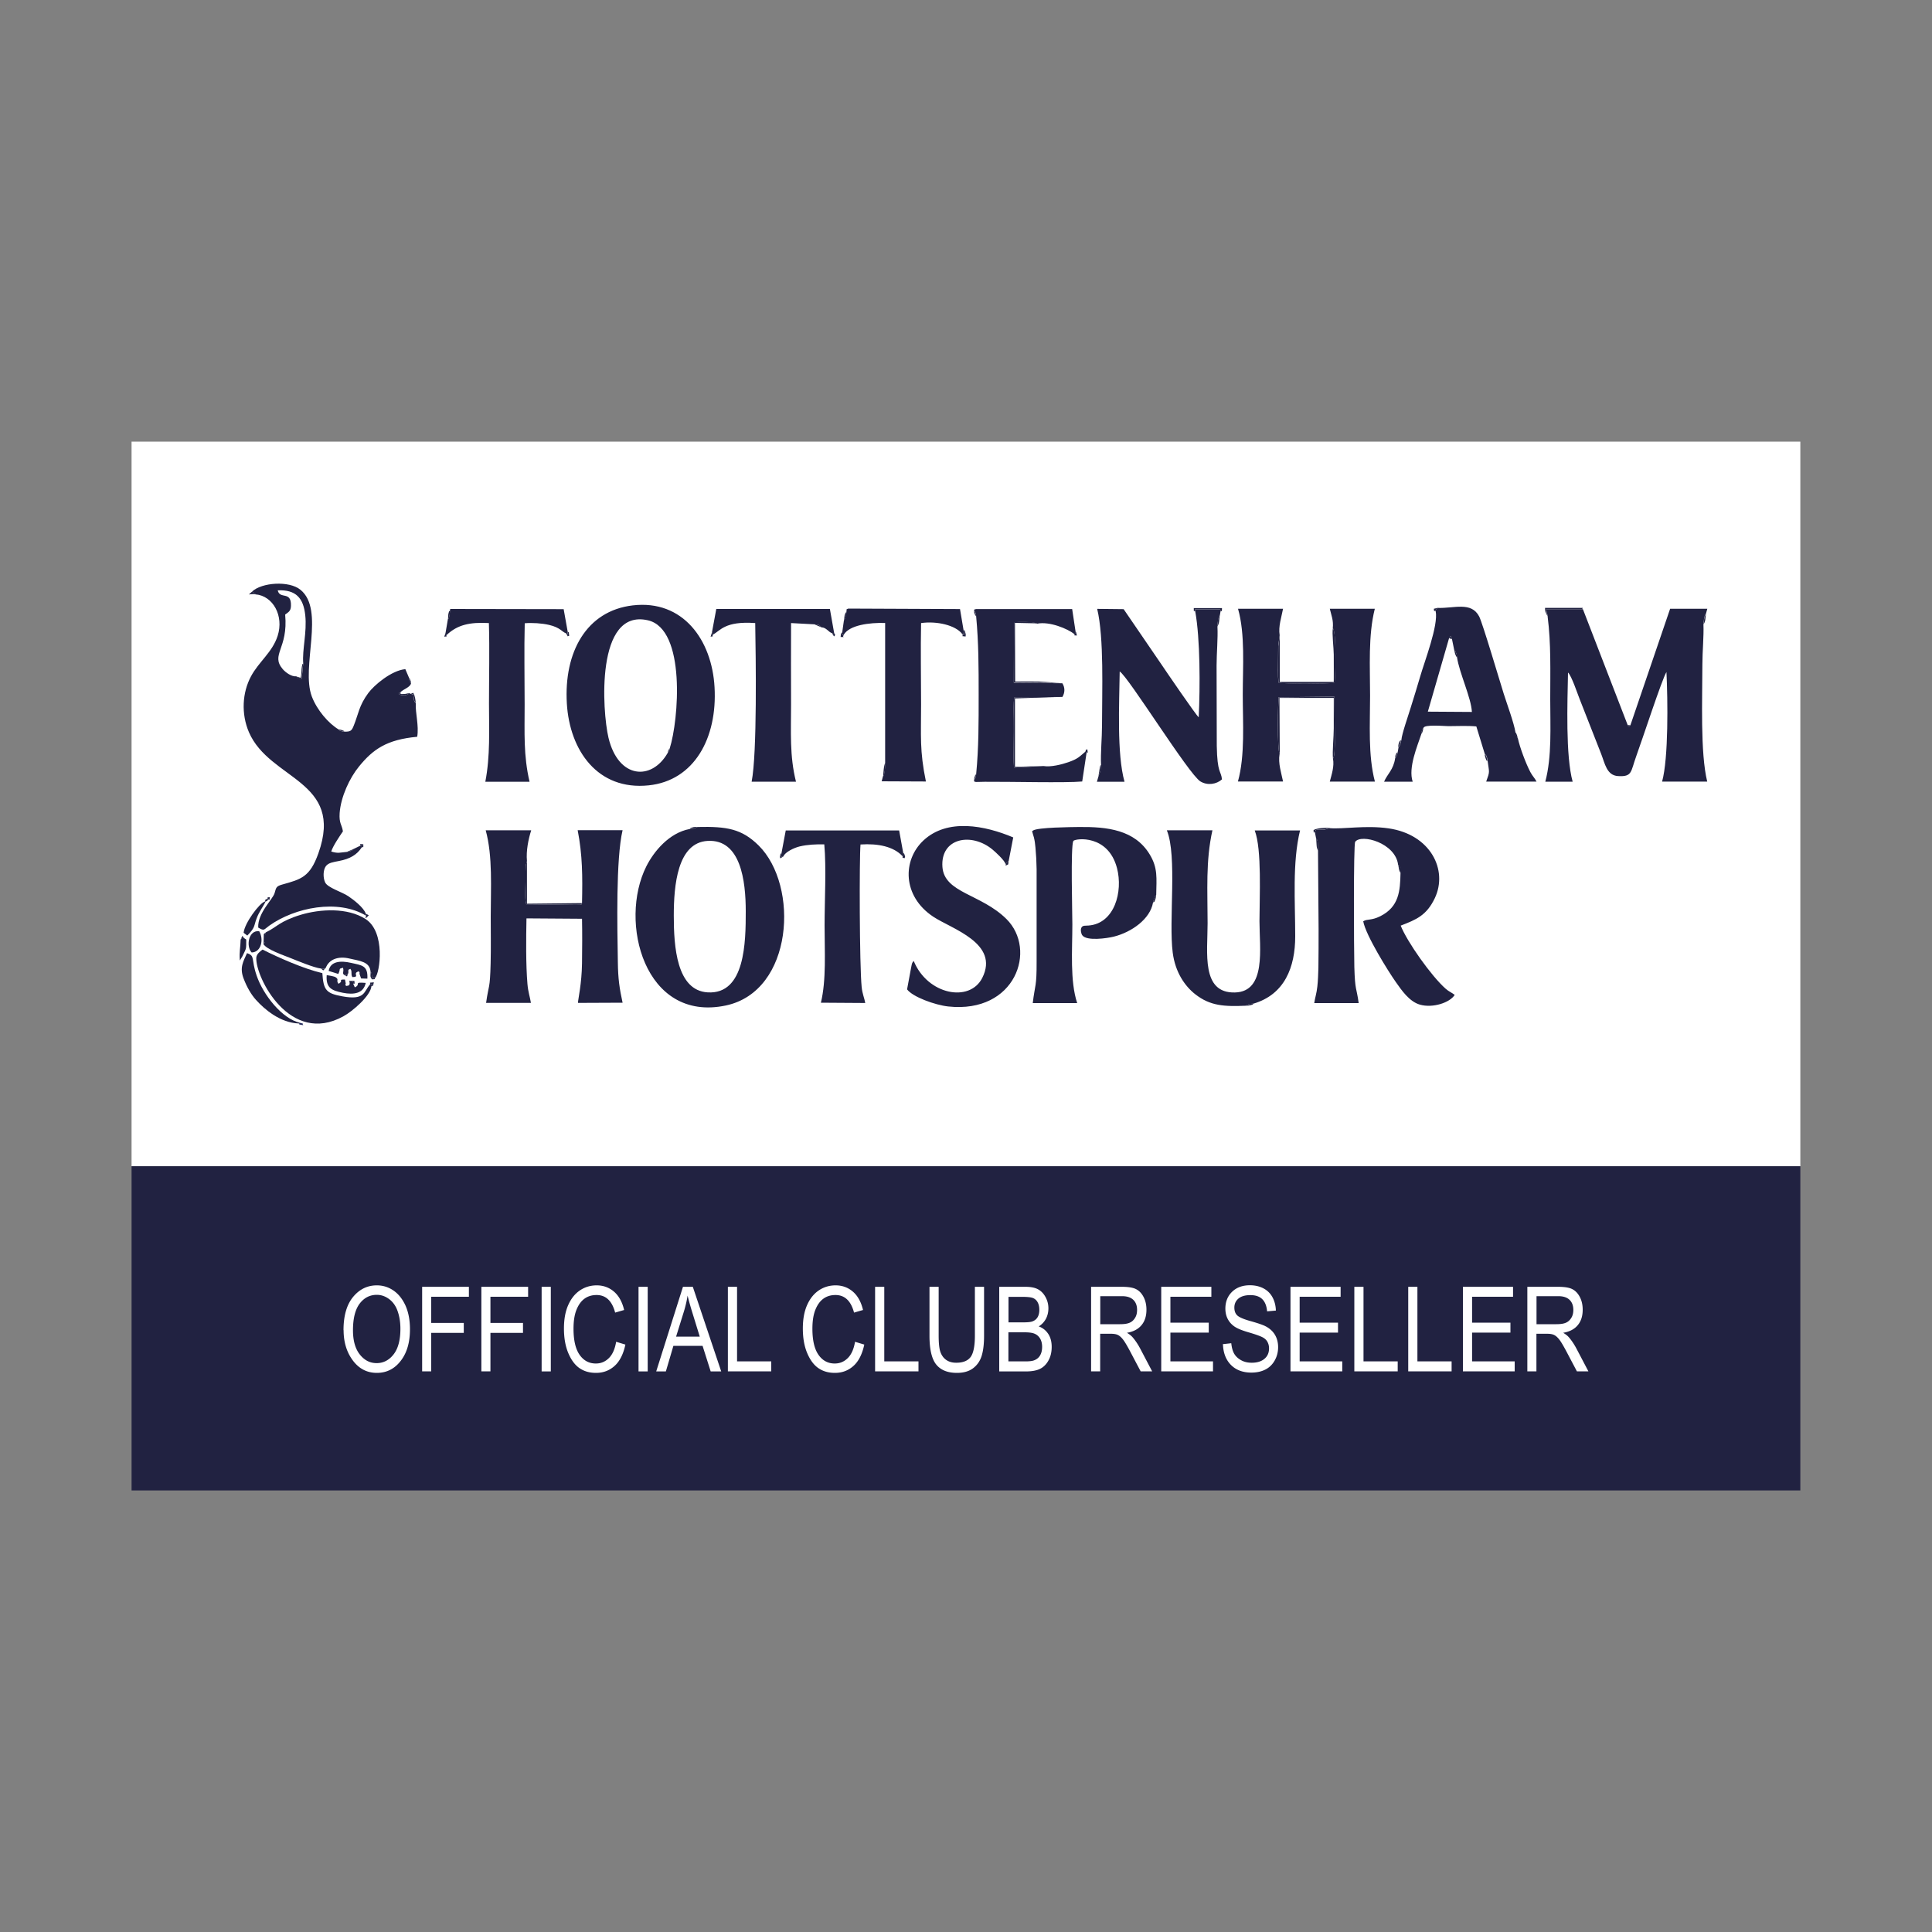 <svg xmlns="http://www.w3.org/2000/svg" id="Laag_1" viewBox="0 0 200 200"><rect x="0" y="0" width="200" height="200" fill="#808080" stroke="none"/><defs><style>.cls-1{fill:#fff}.cls-2,.cls-3{fill:#212241}.cls-3,.cls-4{fill-rule:evenodd}.cls-4{fill:#252d5f}</style></defs><path d="M13.62 45.72h172.75v75.01H13.62z" class="cls-1"/><g id="Layer_1"><g id="_2764053454288"><path d="m31.39 68.68-.16 1.58c-.52-.03-.3.03-.56-.25-.47.06-1.1-.39-1.4-.74-1.29-1.52.58-2.09.25-5.65.33-.26.58-.33.6-.9.05-1.6-1.16-.63-1.37-1.61 1.9-.08 2.66.81 2.85 2.58.19 1.76-.33 3.56-.21 4.99Zm-5.29-7.45.38.3c1.78.17 2.93 2.21 2.26 4.3-.55 1.7-1.95 2.67-2.76 4.19-.9 1.68-1.03 3.87-.21 5.78 2.15 4.97 9.89 4.97 7.19 12.53-.87 2.46-1.79 2.69-3.72 3.23-.65.18-.65.31-.81.88-.18.66-1.77 2.06-1.7 3.58.65.39.56.22 1.15-.2 2.64-1.88 7.1-2.79 10.03-1.02l-.04-.21c-.22-.65-1.27-1.45-1.82-1.82-.65-.44-2.13-.87-2.39-1.42-.23-.48-.22-1.29.07-1.68.27-.37.8-.43 1.36-.54 1.15-.22 1.86-.65 2.35-1.4l.05-.24-.22.07-.76.37c-.12.11.07.06-.3.2-.16.06-.17.03-.31.06-.7.05-.86.19-1.61-.04.17-.57.87-1.59 1.21-2.09-.12-.74-.41-.8-.34-1.89.12-1.68 1.03-3.64 2.01-4.83 1.44-1.77 2.86-2.78 6.02-3.07.19-1.17-.2-2.43-.15-3.47-.27-.3-.17-.45-.27-.91l-.25-.06-.15-.08c-.24.29-.67.26-1.05.15-.04-.43-.04-.09.12-.23.36-.36 1-.5 1.11-.93-.05-.07-.09-.1-.15-.25-.07-.16-.03-.14-.06-.33l-.38-.89c-1.43.13-3.23 1.65-3.84 2.48-.96 1.3-1.01 2.15-1.49 3.34-.22.55-.31.66-.98.65-.27-.04-.05.03-.33-.06-.38-.13-.08-.03-.25-.16-1.06-.62-2.26-2.02-2.79-3.42-1.15-3.05 1.4-8.96-1.18-11.05-1.18-.96-4-.76-5.01.19ZM160.21 63.82c.36 2.82.27 5.65.27 8.55s.18 5.92-.51 8.55h2.83c-.74-2.69-.54-8.2-.48-11.3.38.35 1.01 2.28 1.22 2.79l2.21 5.63c.39.99.57 2.23 1.75 2.3 1.49.09 1.3-.45 1.88-2.05.63-1.72 2.67-7.99 3.13-8.72.14 2.85.22 8.91-.45 11.34h4.67c-.73-2.98-.5-8.62-.5-12.14 0-1.33.16-2.9.11-4.15.08-.98.18-.88.19-.97 0-.05.04-.06.06-.09l.15-.54h-3.85l-4.11 12.05-.18.22-.11-.25-4.62-11.96h-3.81l.16.73ZM60.25 93.49c-.13.16.16.18-.66.18l-5.11-.06c-.19-.61-.08-1.63-.08-2.3v-1.12c0-.16 0-.41.02-.57l.13-.49c-.1-1.06.15-2.26.44-3.18h-4.71c.74 2.71.52 5.97.52 8.95 0 1.6.03 3.23-.01 4.82-.07 2.78-.19 2.11-.47 4.1h4.64c-.1-.64-.29-1.12-.36-1.97-.17-2.03-.14-4.73-.1-6.78l5.75.04c.03 1.52.02 3.09 0 4.61-.03 2.15-.41 3.71-.42 4.1l4.62-.02c-.32-1.47-.47-2.47-.49-4.19-.06-3.65-.21-10.68.49-13.67H59.8c.5 2.58.51 4.76.45 7.54ZM137.66 85.71l-.52.17c-.54.08-1.08-.16-1.01.34l.11.56c.04.07.06 0 .14.28.05.16.02.11.04.28.02.23.03.48.02.73l.06 8.08c0 1.35 0 2.69-.02 4.04-.02.64-.04 1.33-.11 1.94-.07.68-.25 1.2-.32 1.71h4.6c-.23-1.69-.38-1.22-.45-3.75-.04-1.72-.1-12.7.09-12.95.64-.85 4.16.12 4.44 2.37.14.18.03-.22.19.32.05.17.04.37.06.55-.04 1.84-.14 3.49-2.1 4.47-.95.47-1.32.25-1.76.52.26 1.45 2.61 5.21 3.38 6.3.58.82 1.39 2.02 2.49 2.33 1.32.38 3.1-.2 3.6-1.01-.32-.25-.59-.33-.94-.64-1.48-1.31-3.98-4.84-4.65-6.53 1.6-.62 2.67-1.04 3.53-2.84 1.39-2.93-.45-6.61-4.8-7.23-2.37-.34-4.65.1-6.08-.02ZM132.48 78.08c-.3-.45-.17-5.52-.12-5.9l5.78-.06.04 4.84c-.03.61 0 1.13-.15 1.5 0 .02-.03.05-.04.07.15.82-.14 1.64-.33 2.38h4.67c-.72-2.73-.5-5.93-.5-8.89s-.21-6.23.49-9h-4.66c.17.72.39 1.18.31 2.01.39.37.28 4.86.18 5.66-.81.09-5.17.12-5.81-.03-.07-.8-.03-1.74-.03-2.56 0-.41 0-.82.01-1.23l.15-1.11c-.15-.93.19-1.88.35-2.74h-4.66c.75 2.63.49 6.02.49 8.89s.25 6.3-.5 8.99h4.67c-.18-.9-.52-1.86-.36-2.83ZM69.75 94.79c0-3.12.37-7.56 3.5-7.74 3.43-.2 3.95 4.13 3.95 7.29s-.05 8.62-3.94 8.39c-3.22-.19-3.51-4.74-3.51-7.94Zm1.63-8.97c-2.1.4-3.68 2.29-4.47 3.86-2.89 5.74-.2 16.18 8.22 14.41 7.02-1.48 7.62-12.42 3.39-16.58-1.74-1.71-3.27-1.97-6.31-1.9l-.37.16c-.09.02-.38.04-.46.06ZM69.33 77.47c-.06.28 0 .09-.1.31 0 .02-.04.1-.05.08 0-.02-.04.05-.06.08-1.66 2.91-5.11 2.7-6.13-1.57-.65-2.74-1.35-13.39 4.07-12.16 3.99.9 3.19 10.38 2.27 13.26Zm-3.83-14.8c-4.79.56-7.14 4.84-6.82 10.16.29 4.87 3.2 9.02 8.47 8.47 4.72-.49 7.12-4.91 6.82-10.16-.27-4.88-3.26-9.08-8.47-8.47ZM129.02 104.11c.16-.1-.16-.02.26-.15.18-.05.26-.04.47-.06 3.24-.95 4.33-3.78 4.33-6.97 0-3.61-.31-7.64.5-10.96h-4.69c.75 1.96.49 6.92.49 9.39 0 2.79.73 7.3-2.54 7.38-3.51.09-2.83-4.11-2.83-7.16 0-3.39-.21-6.44.5-9.63h-4.72c1.09 2.67.18 9.34.61 12.67.26 2.02 1.25 3.46 2.34 4.31 1.55 1.21 3 1.28 5.28 1.18ZM113.96 79.19c0 .23-.01.42-.06.66l-.17.46-.18.62h2.86c-.81-2.89-.54-8.13-.5-11.42.89.53 7.14 10.63 8.35 11.38.74.45 1.67.3 2.24-.21-.11-.94-.49-.61-.54-3.47l-.02-8.3c0-1.28.15-2.84.09-4.04 0-.21.02-.42.06-.64l.05-.27c.15-.48 0-.04.14-.27l.07-.4c-.02-.25.09-.06-.07-.2h-2.47c-.12.11-.15-.17-.08.2.52 2.85.51 7.85.36 10.96-.21-.11-3.5-4.93-3.9-5.53l-3.87-5.66-2.74-.03c.72 3.02.5 8.52.5 12.04 0 1.33-.16 2.9-.1 4.13ZM119.37 93.42c.04-.14.07-.31.13-.45.13-.34.08-.18.19-.31.03-1.77.18-2.79-.66-4.19-1.55-2.58-4.42-2.89-7.33-2.86-.85.01-4.27.04-4.75.36-.18.16-.1-.01-.05.28 0 .04.11.35.13.44.08.32.13.68.16 1.05.07.74.11 1.49.12 2.24v9.53c.01 2.7-.16 2.33-.4 4.33h4.6c-.76-2.29-.5-5.52-.5-8.14 0-1.28-.19-8.07.1-8.65.26-.27 3.6-.68 4.52 2.81.64 2.44-.25 5.74-2.94 5.95-.32.03-.58-.03-.72.18-.15.22-.06.64.06.82.44.64 2.59.32 3.27.15 1.84-.46 3.77-1.82 4.06-3.53ZM150 66.07l.18-.24.13.34.24 1.17c.12.12.07-.05.2.29.05.12.06.28.08.41.23 1.6 1.47 4.2 1.54 5.66l-4.56-.03 2.19-7.58Zm-1.18-3.15s-.14.16-.16.19c-.16.25.02-.16-.04.16.3 1.46-1.16 5.21-1.6 6.75-.31 1.08-.67 2.21-.99 3.25-.22.74-.92 2.71-.96 3.34-.04.13-.06.27-.11.41-.15.39-.11.21-.18.32l-.09.52c-.03.12-.05.25-.1.37-.07.16-.1.17-.16.24-.18 1.23-.82 1.66-1.15 2.45h2.96c-.48-1.45.48-3.67.91-4.97.04-.32-.01-.11.06-.35.06-.19.06-.16.15-.25.09-.38 2.16-.18 2.58-.18.9 0 2.01-.06 2.89.03l.89 2.9c.19.19 0-.23.2.28.05.13.05.28.08.41.16 1.22.25 1.02-.15 2.12h5.21c-.21-.41-.4-.54-.64-.99-.46-.87-1.1-2.58-1.29-3.49-.1-.12-.07 0-.19-.31-.09-.25-.02-.09-.06-.31-.16-1-.89-2.96-1.22-4.01-.4-1.26-2.19-7.33-2.54-7.99-.82-1.56-2.59-.82-4.28-.88ZM104.08 89.42l.19-.14s.06-.03.08-.08c.02-.05.04-.05.07-.08l.47-2.43c-2.94-1.24-6.8-2-9.28.3-2.21 2.05-2.2 5.78.99 7.9 1.88 1.26 6.91 2.74 5.08 6.35-1.31 2.58-5.67 1.73-7.09-1.76-.17.19-.17.16-.27.68l-.42 2.26c.59.79 2.9 1.62 4.26 1.77 6.98.75 9.22-5.88 6.03-9.05-2.63-2.61-6.43-2.69-6.63-5.39-.22-3.01 3-3.62 5.19-1.8.31.26 1.21 1.08 1.34 1.48ZM100.83 63.19s.05.06.06.08c.01.02.04.06.06.09.01.03.03.06.04.09.09.23.03.11.06.34.26 2.78.26 5.29.26 8.13s.01 5.46-.26 8.24c-.04.24.06.18-.21.59-.07.29.27.18 1.11.18 2.54-.02 8.37.13 10.08-.03l.45-2.97-.12-.12c-.64.53-.74.73-1.76 1.09-.67.23-1.8.53-2.58.4l-3.05.16c-.09-.97-.13-6.5.03-7.27l4.98-.04c.27-.46.28-.98-.01-1.42l-5.02-.04.02-6.27c.44-.06 1.99-.08 2.41.14 1.27-.25 3.13.52 3.84 1.08.17-.06.12.16.13-.21l-.36-2.38h-9.94c-.28.1-.12-.07-.22.17ZM73.7 65.46l.12.22c.75-.38 1.2-1.41 4.36-1.18.06 3.57.21 13.43-.37 16.42h4.59c-.67-2.67-.51-5.13-.51-7.99s-.02-5.63 0-8.43l2.42.13c.46.06.46 0 .72.31.53.02.73.5 1.11.61.3.23.11.15.21-.02l-.44-2.49H74.15l-.45 2.43ZM46.58 63.23c-.01.14-.02.31-.05.46-.11.53-.09.26-.16.38l-.24 1.4c.03.38-.02.18.13.24 1.11-1.03 2.36-1.32 4.35-1.21.08 2.74.01 5.57.01 8.32s.14 5.41-.38 8.11h4.58c-.64-2.74-.51-5.06-.51-7.99s-.06-5.64.01-8.42c.76-.07 1.79 0 2.52.17 1.17.27 1.37.75 1.74.86l.19.15v-.29l-.42-2.35-11.74-.02-.04.21ZM87.63 63.3c-.02.13-.04.36-.08.49-.02.13-.04.16-.08.27l-.11.17-.17 1.21c-.03.54-.05.16.14.29.58-1.03 2.69-1.29 4.3-1.24v14.49c.02.29-.01.47-.04.76l-.08.46s-.03.07-.05.09c-.01.03-.04.06-.06.09l-.13.5 4.58.02c-.66-3.2-.5-4.68-.5-7.99 0-2.79-.06-5.63 0-8.41 1.6-.23 3.56.21 4.26 1.13.35.04.17-.02.13-.44l-.36-2.14L87.81 63c-.3.15-.11-.04-.19.28ZM80.91 88.3c-.03.42-.18.39.19.34.18-.42 1.06-.87 1.69-1.02.81-.19 1.66-.23 2.54-.21.22 2.42.03 5.86.03 8.4 0 2.67.19 5.61-.38 7.99l4.59.03c-.08-.49-.3-.94-.37-1.64-.23-2.25-.25-13.4-.12-14.77 1.84-.12 3.4.22 4.32 1.18.15-.13.13.24.1-.31l-.42-2.32H81.34l-.44 2.34Z" class="cls-3"/><path d="M27.53 96.51c-.16.42-.07.18-.09.64-.02.37.06.38-.18.57.34.58 2.08 1.16 2.82 1.46.65.26 2.45 1.01 3.14 1.08.42.02.21.05.51-.08.32-.85 1.26-1.24 2.46-.95 1 .24 2.11.3 2.17 1.38.07.1.08.04.12.24.03.13.02.29.02.42l.34-.06c.48-.46 1.11-4.73-1.01-6.08-1.86-1.19-4.67-1.04-6.7-.43-2.18.66-2.5 1.29-3.6 1.81Z" class="cls-3"/><path d="m38.46 102.09.09-.26-.28.12c-.62.72-.49 1.62-2.83 1.19-1.67-.3-1.96-.64-2.07-2.4-1.96-.46-4.56-1.62-6.19-2.44-.25.19-.63.45-.65.86-.08 2.02 3.48 9.12 9.03 6.04.9-.49 2.81-2.11 2.89-3.11Z" class="cls-3"/><path d="m30.94 105.96.12-.08c-1.87-.41-3.82-2.91-4.49-4.88-.61-1.77-.12-2.03-1-2.33-.38.86-.8 1.49-.34 2.66.33.86.77 1.63 1.28 2.19.86.95 2.48 2.36 4.42 2.43ZM36.57 101.85c-.02-.24.03-.1-.07-.24l-.34-.09c.1.49 0 .5-.34.55-.15-.35-.01-.13-.03-.28l-.08-.39c-.82 0-.05.11-.67.44-.29-.39.1-.41-.3-.68-.13-.09-.72-.19-.92-.21-.1 1.33.53 1.59 1.66 1.82 1.15.23 2.15.08 2.38-1.02-1.37-.11-.42.14-1.13.46l-.15-.34ZM35.67 100.95c.28-.08.22-.04.39-.22.02-.5-.07-.25.2-.44.24.26.02.55.22.86.84-.01-.07-.4.67-.6.22.39 0-.01.08.31l.15.43.65.02c.07-1.38-.57-1.38-1.72-1.64-1.05-.24-2.11-.17-2.29.84l1 .31c.3-.58-.06-.5.49-.64.13.46-.15.58.16.77ZM132.48 65.77l-.15 1.11c-.01.41-.01.82-.01 1.23 0 .81-.04 1.76.03 2.56.64.16 5 .12 5.81.03.1-.8.21-5.29-.18-5.66-.11.48.09 2.07.09 2.73 0 .94.01 1.88 0 2.82h-5.59v-4.83h.01ZM26.05 98.6c1.02-.03 1.27-1.4.78-2.2-1.12-.14-1.38 1.57-.78 2.2ZM27.48 93.35l-.07-.02c-.56.17-2.1 2.23-2.19 3.23l.38.29c.86-.88.65-.96.97-1.79.27-.72.68-1.21.91-1.71ZM132.48 78.08l-.03-5.83h5.62v3.14c0 .89-.16 2.4-.08 3.15.02-.02.04-.06.04-.07.15-.37.12-.9.15-1.5l-.04-4.84-5.78.06c-.04.39-.18 5.45.12 5.9ZM109.96 70.71l-2.41-.16c-.82 0-1.65-.02-2.46 0l-.02-6.07 2.31.05c-.42-.21-1.96-.2-2.41-.14l-.02 6.27 5.02.04ZM108.02 79.29l-2.95.09V72.3l4.91-.16-4.98.04c-.17.77-.12 6.3-.03 7.27l3.05-.16ZM60.25 93.49l-5.7.06v-4.42l-.13.49c-.01.16-.02.4-.02.57v1.12c0 .67-.11 1.69.08 2.3l5.11.06c.83 0 .53-.03.66-.18ZM24.91 97.26c-.01.78-.16 1.29-.08 2.17l.27-.45c.43-.91.38-.64.39-1.72l-.21-.14c-.29 0-.17-.04-.36.14ZM160.21 63.82l-.16-.73h3.81c-.22-.19.33-.16-.38-.16h-3.54c0 .23.01.29.06.44l.21.45ZM123.72 63.28c-.07-.37-.04-.09.08-.2h2.47c.16.14.05-.06.07.2.16-.12.14.21.16-.33h-2.92c0 .56.01.19.14.33ZM136.13 86.21c-.08-.49.47-.26 1.01-.34l.52-.17c-.57 0-1.19-.01-1.68.22.03.56-.02.07.16.28ZM30.66 70.02c.26.28.04.21.56.25l.16-1.58c-.09.13-.04-.13-.13.32-.07.31-.01.76-.14 1.16l-.45-.15ZM27.27 97.72c.23-.19.16-.2.18-.57.02-.46-.07-.22.09-.64l-.23.18-.03 1.03ZM91.41 80.4s.04-.07.06-.09c.01-.02.04-.06.05-.09l.08-.46c.03-.3.06-.47.06-.76-.09.15-.01-.14-.11.23-.03.1-.06.31-.07.43-.03.25-.04.48-.06.75ZM136.45 88.06c0-.24 0-.49-.02-.73-.02-.17 0-.12-.04-.28-.08-.27-.1-.21-.14-.28.02.2.02.46.04.66.01.1.01.2.03.3.07.26.1.26.13.32ZM42.38 71.75c-.18.02-.36.09-.52.09-.66.02-.28.02-.42-.17-.16.14-.16-.2-.12.23.39.1.82.14 1.05-.15ZM43.04 72.79c-.04-.37-.07-.77-.27-1.07l-.24.1.25.06c.1.46 0 .6.27.91ZM126.02 64.86c.21-.32.2-.73.25-1.18-.15.22 0-.21-.14.27l-.05.27c-.03.22-.05.43-.06.64ZM38.85 101.21l-.34.06c0-.13 0-.29-.02-.42-.04-.2-.05-.14-.12-.24-.01.41-.09.47.14.77.54-.03.16 0 .34-.17ZM99.62 65.66c.15.26-.25.16.34.23 0-.2.04-.13-.02-.36-.16-.55-.01-.12-.18-.31.04.43.22.48-.13.44ZM176.35 64.63c.21-.3.19-.63.25-1.05-.02.03-.05.03-.06.09-.01.09-.11-.01-.19.97ZM145 90.36c-.02-.18-.01-.38-.06-.55-.16-.54-.04-.13-.19-.32.02.14.03.29.06.42.01.04.03.15.04.18.12.33.08.16.15.27ZM87.37 64.24l.11-.17c.04-.11.06-.14.08-.27.03-.13.05-.36.08-.49-.25.29-.22.5-.26.93ZM46.38 64.07c.06-.12.04.15.16-.38.03-.15.03-.32.05-.46-.09.14-.06-.19-.18.35-.02.1-.02.41-.03.49ZM38.46 102.09c.17-.13.12.17.24-.4-.74.07-.2-.02-.43.26l.28-.12-.09.26ZM87.34 65.74c-.19-.13-.17.25-.14-.29-.21.23-.12.06-.18.49.66.01.06.03.33-.19ZM119.37 93.42c.18-.16.04.16.21-.27.07-.15.08-.33.1-.49-.11.13-.06-.03-.19.31-.06.14-.09.31-.13.45ZM93.41 88.6c.15.28-.21.12.24.24.02-.2.09-.03 0-.32-.06-.2-.06-.13-.14-.24.02.56.05.19-.1.31ZM113.73 80.31l.17-.46c.05-.24.06-.43.06-.66-.02.02-.04.03-.05.08 0 .04-.03.06-.04.08l-.15.95ZM71.38 85.82c.08-.01.37-.03.46-.06l.37-.16c-.17.01-.29-.01-.47.04-.38.1-.25.11-.35.18ZM144.75 77.34c.07-.1.03.07.18-.32.05-.13.08-.28.11-.41-.16.17-.08-.07-.23.31-.05.13-.05.28-.07.41ZM129.02 104.11c.21-.02.22 0 .46-.06.5-.15.07-.03.27-.15-.2.02-.29 0-.47.06-.42.12-.1.04-.26.15ZM150.83 68.03c-.02-.13-.02-.28-.08-.41-.13-.34-.08-.17-.2-.29.03.12.05.26.09.38.19.48.06.15.19.31ZM104.08 89.42c.19.14-.27.33.29.06l.04-.36s-.05.03-.07.08c-.02.05-.05.06-.08.08l-.19.14ZM153.97 78.79c-.02-.13-.02-.28-.08-.41-.2-.51-.01-.09-.2-.28.02.1.05.27.09.37.19.5.05.13.18.32ZM37.91 94.8s-.29.56.27-.05l-.31-.16.04.21ZM58.59 65.54l.19.34c.13-.15.17.1.12-.24-.06-.49.03-.03-.12-.25v.29l-.19-.15ZM37.44 87.73c.19-.16.17.21.17-.33-.6-.06-.17-.03-.34.15l.22-.07-.05.24ZM81.1 88.64c-.37.05-.22.08-.19-.34-.1.12-.09 0-.14.23-.06.28-.02.11 0 .33l.34-.21Z" class="cls-3"/><path d="M30.94 105.96c.13.13-.09.07.19.12.51.1.09 0 .24-.11l-.3-.09-.12.08Z" class="cls-4"/><path d="M148.61 63.28c.07-.32-.11.09.04-.16.02-.03.15-.19.16-.19l-.38.09c.07.48-.01.1.18.26ZM112.35 77.81l.12.12c.1-.17.18.28.09-.37-.32.15-.07.02-.21.25ZM157.1 76.43c-.02-.11-.01-.18-.06-.31-.12-.33-.1-.2-.2-.32.04.22-.03.07.06.31.12.31.09.19.19.31ZM73.82 65.69l-.12-.22-.14.44c.49-.09.06.02.26-.22ZM36.57 101.85c.13-.14.16.23.12-.3l-.53-.03.34.09c.11.15.05 0 .07.24ZM85.03 64.94c-.26-.32-.27-.25-.72-.31l.72.31ZM27.41 93.32l.07.02c.28-.16.01.11.26-.19l-.07-.11c-.41.2-.08 0-.26.28ZM111.21 65.61c.15.21-.24.14.27.18l-.08-.33s-.04-.04-.06-.07c-.01.37.04.15-.13.21ZM147.13 75.95c.1-.16.01.15.15-.27.07-.23.02-.11.06-.33-.09.09-.09.06-.15.25-.07.24-.02.03-.06.35Z" class="cls-3"/><path d="M27.74 93.15c.21-.16.16.25.18-.28-.5.07-.07-.02-.25.17l.07.11ZM144.41 78.47c.05-.07.09-.08.16-.24.05-.12.07-.25.1-.37-.07.08-.09.05-.16.21-.08.18-.06.24-.09.4ZM46.27 65.71c-.15-.06-.1.14-.13-.24l-.15.44c.54-.07.06.03.28-.2ZM35.65 75.73c-.11-.08.09-.02-.26-.15-.18-.06-.09-.02-.32-.07.17.12-.13.03.25.16.28.09.06.02.33.06ZM86.14 65.55c.09.16.05.16.22.33.13-.19.09-.19-.02-.35-.1.17.09.26-.21.02ZM150 66.07l.31.1-.13-.34-.18.24zM100.83 80.75c.27-.41.17-.35.21-.59-.09.13-.02-.13-.14.25-.07.21-.02.07-.07.34ZM42.55 70.74c-.07-.34.06.01-.07-.32-.26-.67.01 0-.14-.26.03.19 0 .17.06.33s.1.18.15.25ZM101.04 63.79c-.03-.23.03-.1-.06-.34a.793.793 0 0 0-.04-.09c-.01-.03-.04-.06-.06-.09a.417.417 0 0 0-.06-.08c.05.25 0 .15.07.34.09.23.1.19.14.26ZM33.23 100.26l.23.2.28-.28c-.3.13-.09.1-.51.08ZM24.91 97.26c.19-.18.08-.15.36-.14l-.18-.24-.18.38ZM35.67 100.95l.25.13.14-.35c-.17.18-.11.15-.39.22ZM168.78 75.08l-.3-.02.12.24.18-.22zM35.9 88.19c.14-.03.15 0 .31-.06.37-.15.18-.09.3-.2l-.62.26ZM69.12 77.94s.06-.09.06-.08c0 .02.04-.06.05-.08.09-.22.04-.03.1-.31-.07.09-.07.07-.16.25-.01.02-.02.12-.03.11 0-.02-.01.08-.02.11ZM26.1 61.24l-.34.3s.54-.08.72 0-.38-.3-.38-.3Z" class="cls-3"/></g><path d="M13.62 120.73h172.75v33.56H13.62z" class="cls-2"/><g><path d="M35.56 137.7c0-1.49.33-2.64.99-3.44s1.48-1.2 2.46-1.2c.63 0 1.21.18 1.73.54s.93.88 1.24 1.56c.3.68.46 1.5.46 2.44 0 1.3-.29 2.36-.88 3.17-.65.9-1.5 1.35-2.55 1.35s-1.91-.46-2.56-1.39c-.59-.84-.88-1.85-.88-3.03Zm.98.01c0 1.08.24 1.92.71 2.51.48.6 1.05.89 1.74.89s1.28-.3 1.75-.9c.47-.6.71-1.49.71-2.65 0-.75-.12-1.43-.36-2.02-.19-.45-.47-.82-.85-1.09s-.79-.41-1.23-.41c-.72 0-1.31.3-1.77.9-.46.6-.7 1.52-.7 2.77ZM43.7 141.97v-8.76h4.84v1.03h-3.9v2.71h3.37v1.03h-3.37v3.98h-.95ZM49.83 141.97v-8.76h4.84v1.03h-3.9v2.71h3.37v1.03h-3.37v3.98h-.95ZM56.07 141.97v-8.76h.95v8.76h-.95ZM63.78 138.9l.96.29c-.21.98-.58 1.72-1.11 2.2s-1.17.73-1.93.73c-.67 0-1.23-.16-1.71-.49s-.86-.85-1.16-1.56-.45-1.56-.45-2.54.15-1.78.45-2.45c.3-.67.71-1.17 1.22-1.51.51-.34 1.09-.51 1.72-.51.69 0 1.29.22 1.79.65.5.43.85 1.06 1.05 1.9l-.93.27c-.32-1.21-.96-1.82-1.92-1.82-.48 0-.89.12-1.24.37s-.63.63-.84 1.15c-.21.52-.31 1.17-.31 1.97 0 1.2.21 2.1.63 2.7.42.6.98.9 1.68.9.52 0 .96-.18 1.34-.55s.63-.93.76-1.68ZM66.1 141.97v-8.76h.95v8.76h-.95ZM67.93 141.97l2.77-8.76h1.02l2.94 8.76h-1.09l-.84-2.65h-3.02l-.78 2.65h-1Zm2.06-3.6h2.45l-.75-2.43c-.23-.74-.4-1.35-.51-1.82-.09.56-.22 1.12-.39 1.67l-.8 2.57ZM75.35 141.97v-8.76h.95v7.72h3.54v1.03h-4.49ZM88.51 138.9l.96.29c-.21.98-.58 1.72-1.11 2.2s-1.17.73-1.93.73c-.67 0-1.23-.16-1.71-.49s-.86-.85-1.16-1.56-.45-1.56-.45-2.54.15-1.78.45-2.45c.3-.67.71-1.17 1.22-1.51.51-.34 1.09-.51 1.72-.51.69 0 1.29.22 1.79.65.5.43.85 1.06 1.05 1.9l-.93.27c-.32-1.21-.96-1.82-1.92-1.82-.48 0-.89.12-1.24.37s-.63.63-.84 1.15c-.21.52-.31 1.17-.31 1.97 0 1.2.21 2.1.63 2.7.42.6.98.9 1.68.9.52 0 .96-.18 1.34-.55s.63-.93.76-1.68ZM90.59 141.97v-8.76h.95v7.72h3.54v1.03h-4.49ZM100.92 133.21h.95v5.06c0 .85-.08 1.54-.25 2.09-.17.54-.47.97-.9 1.29s-.99.47-1.66.47c-.95 0-1.66-.28-2.13-.85s-.71-1.57-.71-3v-5.06h.95v5.05c0 .79.06 1.37.19 1.72s.33.62.61.81.62.28 1.02.28c.68 0 1.17-.19 1.47-.57s.46-1.13.46-2.23v-5.05ZM103.44 141.97v-8.76h2.7c.55 0 .98.08 1.3.25.32.17.58.43.78.79.2.36.31.75.31 1.19 0 .4-.09.76-.26 1.09-.18.32-.42.58-.74.78.42.15.74.41.98.77.24.36.36.81.36 1.35s-.11 1-.33 1.4-.51.69-.87.87c-.36.18-.86.27-1.49.27h-2.74Zm.95-5.08h1.56c.41 0 .7-.03.87-.08.25-.08.44-.22.57-.42.13-.2.2-.46.2-.8 0-.31-.06-.58-.18-.79a.949.949 0 0 0-.48-.43c-.2-.08-.56-.12-1.09-.12h-1.44v2.65Zm0 4.04h1.79c.39 0 .69-.04.87-.11.27-.1.48-.27.62-.51s.21-.53.21-.89c0-.33-.07-.61-.2-.84-.14-.23-.32-.4-.55-.5-.23-.11-.59-.16-1.08-.16h-1.66v3.01ZM112.95 141.97v-8.76h3.18c.67 0 1.16.08 1.47.24.32.16.58.43.78.81s.3.82.3 1.32c0 .66-.17 1.2-.52 1.61-.34.41-.85.67-1.5.78.27.16.47.32.61.49.28.33.53.71.75 1.12l1.25 2.38h-1.19l-.96-1.82c-.37-.71-.65-1.19-.84-1.44-.19-.25-.37-.41-.55-.5-.18-.09-.42-.13-.74-.13h-1.1v3.89h-.95Zm.95-4.89h2.04c.45 0 .78-.05 1.02-.16s.41-.28.55-.51.2-.5.2-.81c0-.44-.13-.79-.39-1.04s-.64-.38-1.15-.38h-2.27v2.9ZM120.21 141.97v-8.76h5.19v1.03h-4.24v2.68h3.97v1.03h-3.97v2.98h4.41v1.03h-5.36ZM126.56 139.15l.9-.1c.05.48.16.86.33 1.13s.41.48.73.65.67.24 1.06.24c.57 0 1-.14 1.32-.41s.47-.63.47-1.08c0-.26-.06-.48-.17-.68s-.28-.35-.51-.47-.72-.3-1.48-.52c-.68-.2-1.16-.4-1.45-.61s-.51-.46-.67-.77-.24-.67-.24-1.06c0-.71.23-1.29.69-1.74s1.08-.68 1.85-.68c.53 0 1 .11 1.4.32s.71.51.93.91.34.86.36 1.39l-.91.08c-.05-.57-.22-.99-.51-1.27s-.7-.41-1.23-.41-.95.12-1.23.36-.42.55-.42.93c0 .35.1.63.31.82s.67.39 1.4.59c.71.2 1.21.37 1.49.51.44.22.77.52.99.88.22.36.34.8.34 1.3s-.12.96-.35 1.37c-.23.41-.55.73-.96.94s-.89.32-1.46.32c-.89 0-1.6-.27-2.12-.8s-.8-1.26-.82-2.17ZM133.59 141.97v-8.76h5.19v1.03h-4.24v2.68h3.97v1.03h-3.97v2.98h4.41v1.03h-5.36ZM140.2 141.97v-8.76h.95v7.72h3.54v1.03h-4.49ZM145.78 141.97v-8.76h.95v7.72h3.54v1.03h-4.49ZM151.44 141.97v-8.76h5.19v1.03h-4.24v2.68h3.97v1.03h-3.97v2.98h4.41v1.03h-5.36ZM158.11 141.97v-8.76h3.18c.67 0 1.16.08 1.47.24.32.16.58.43.78.81s.3.82.3 1.32c0 .66-.17 1.2-.52 1.61-.34.41-.85.67-1.5.78.27.16.47.32.61.49.28.33.53.71.75 1.12l1.25 2.38h-1.19l-.96-1.82c-.37-.71-.65-1.19-.84-1.44-.19-.25-.37-.41-.55-.5-.18-.09-.42-.13-.74-.13h-1.1v3.89h-.95Zm.95-4.89h2.04c.45 0 .78-.05 1.02-.16s.41-.28.55-.51.2-.5.2-.81c0-.44-.13-.79-.39-1.04s-.64-.38-1.15-.38h-2.27v2.9Z" class="cls-1"/></g></g></svg>